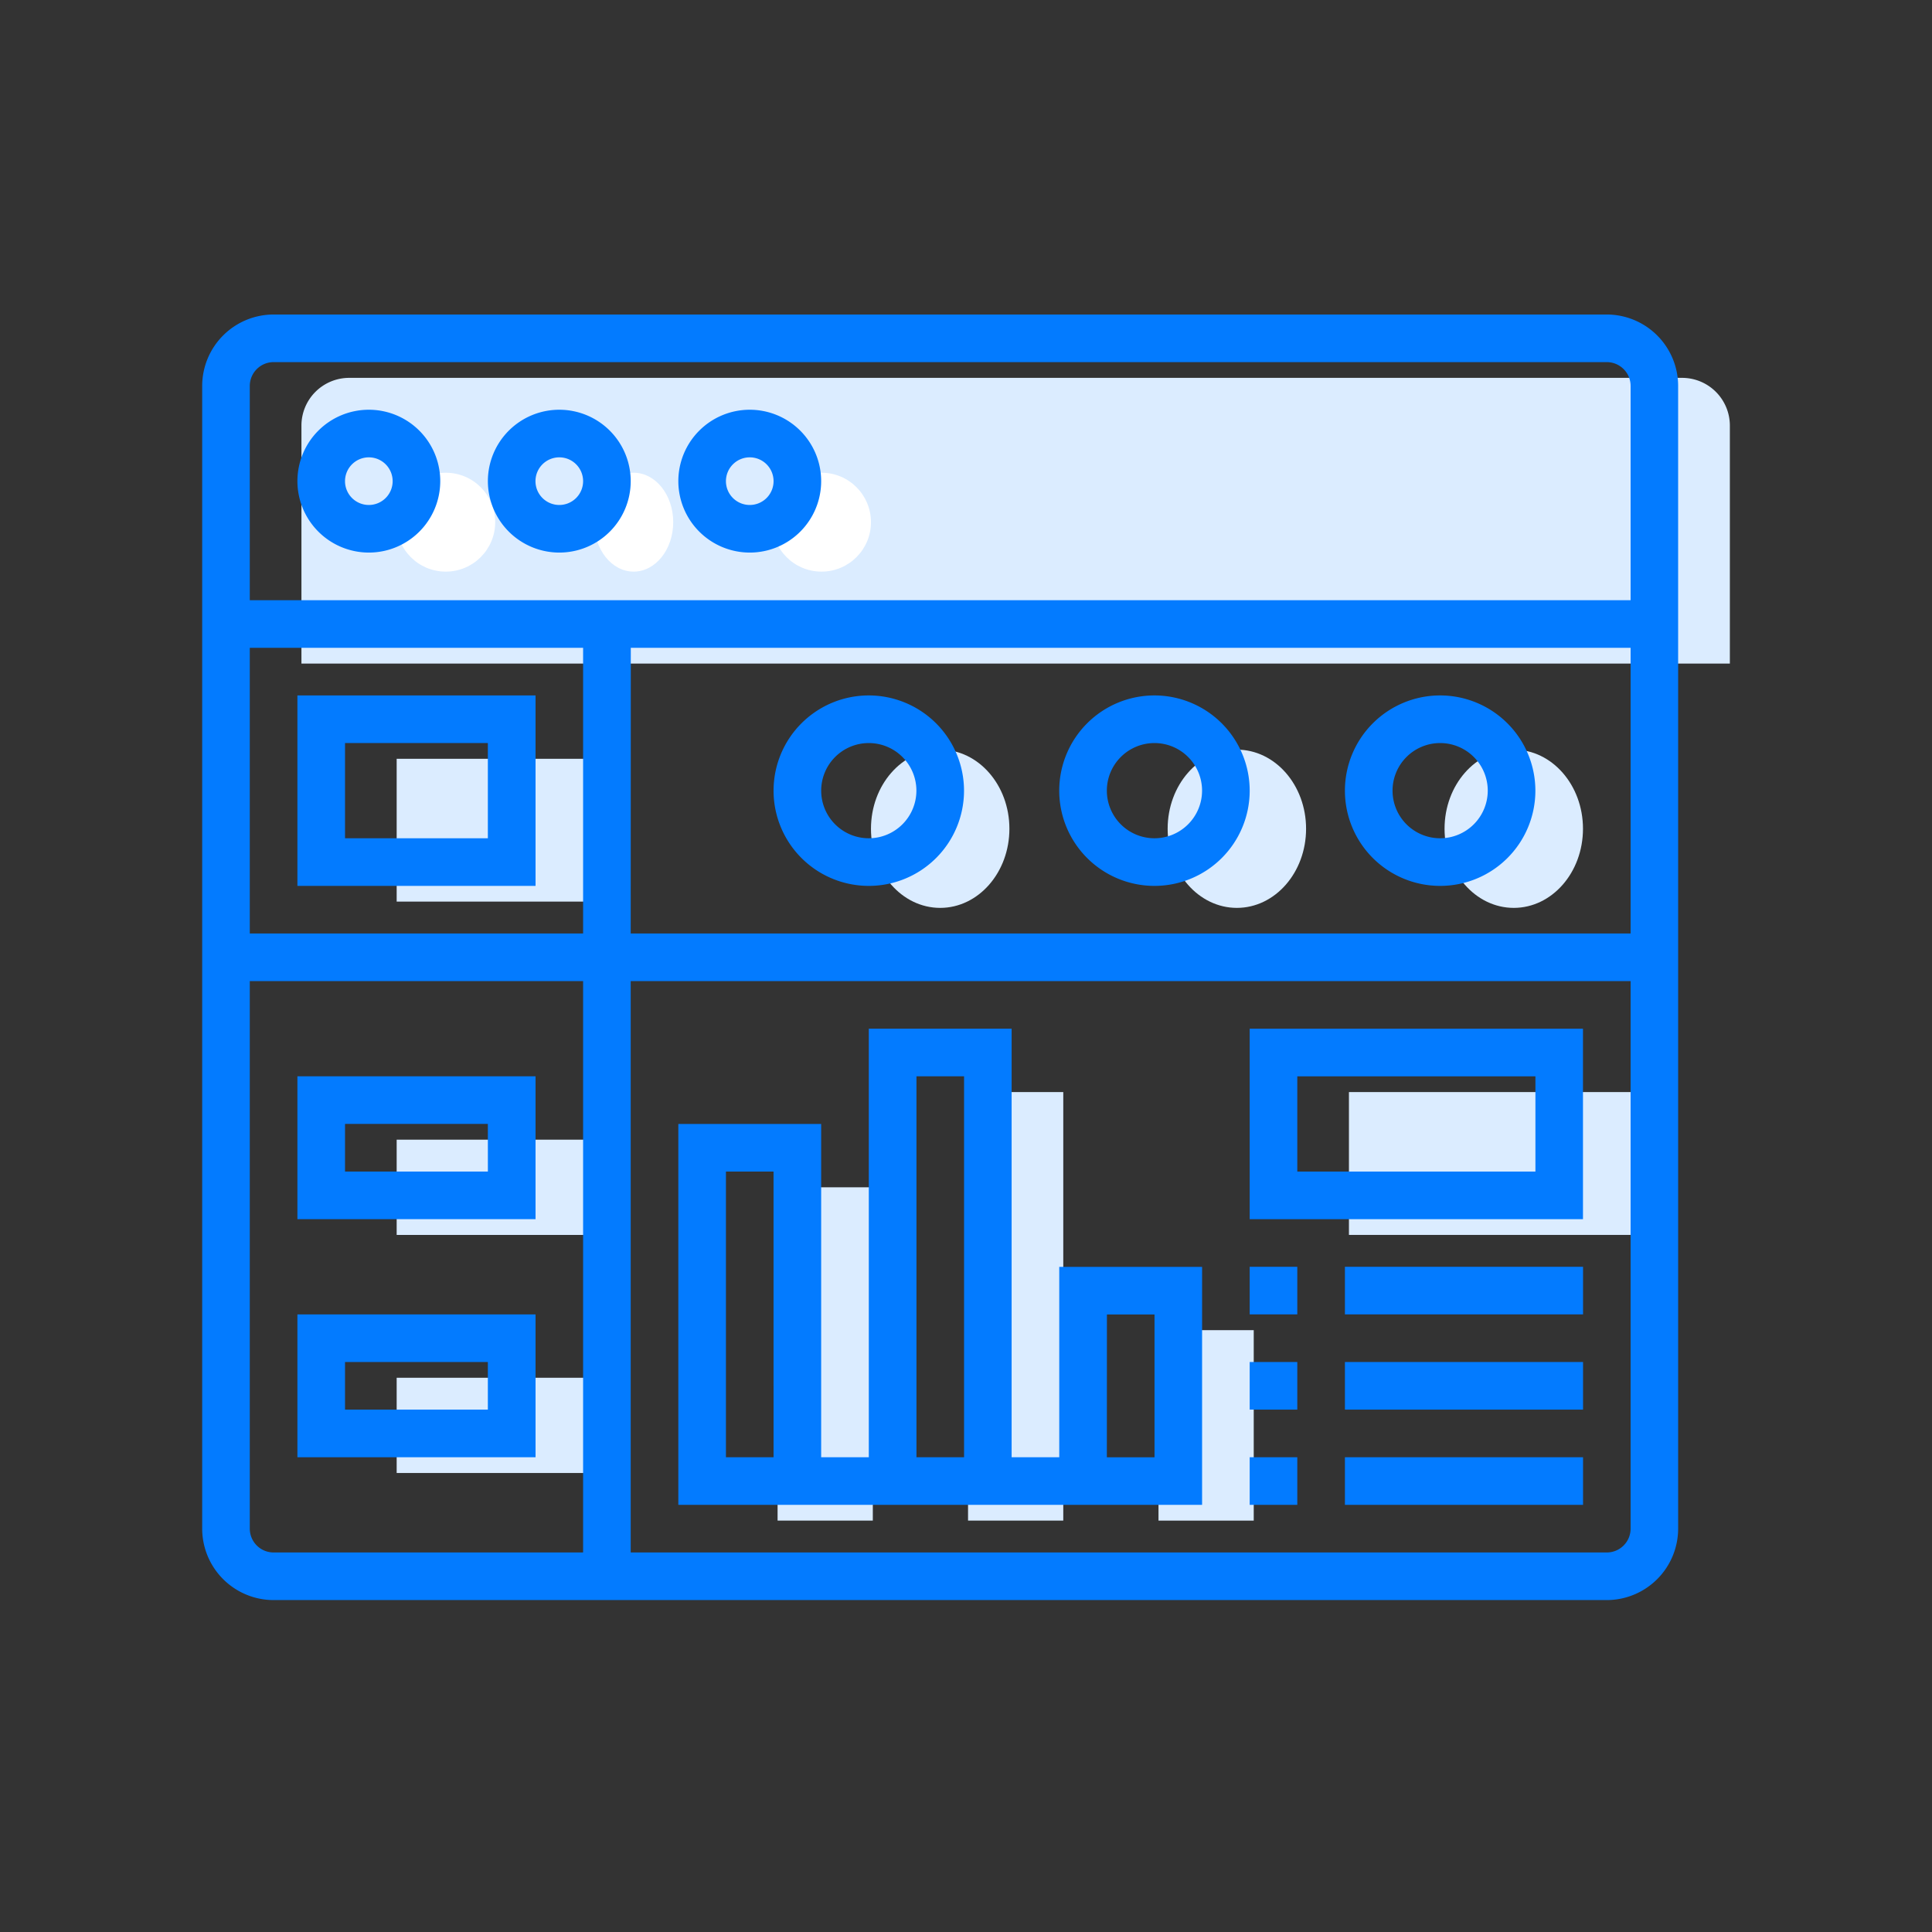 <svg xmlns="http://www.w3.org/2000/svg" width="86" height="86" viewBox="0 0 86 86">
  <rect x="0" y="0" width="86" height="86" fill="#333333" stroke="none"/>
  <g id="nexus-integra-como-funciona-icon-2" transform="translate(-582 -4052)">
    <g id="Grupo_36191" data-name="Grupo 36191" transform="translate(591 4066)">
      <g id="Grupo_36175" data-name="Grupo 36175" transform="translate(4.418 2.82)">
        <path id="Trazado_81895" data-name="Trazado 81895" d="M65.584,8.119v10.6H2V8.119A2.126,2.126,0,0,1,4.119,6H63.465A2.126,2.126,0,0,1,65.584,8.119Z" transform="translate(-2 -6)" fill="#dbecff"/>
      </g>
      <g id="Grupo_36177" data-name="Grupo 36177" transform="translate(8.657 19.776)">
        <path id="Trazado_81897" data-name="Trazado 81897" d="M6,22h8.478v6.358H6Z" transform="translate(-6 -22)" fill="#dbecff"/>
      </g>
      <g id="Grupo_36178" data-name="Grupo 36178" transform="translate(29.77 19.369)">
        <ellipse id="Elipse_728" data-name="Elipse 728" cx="3.081" cy="3.522" rx="3.081" ry="3.522" transform="translate(0 0)" fill="#dbecff"/>
      </g>
      <g id="Grupo_36179" data-name="Grupo 36179" transform="translate(42.976 19.369)">
        <ellipse id="Elipse_729" data-name="Elipse 729" cx="3.081" cy="3.522" rx="3.081" ry="3.522" transform="translate(0 0)" fill="#dbecff"/>
      </g>
      <g id="Grupo_36180" data-name="Grupo 36180" transform="translate(55.302 19.369)">
        <ellipse id="Elipse_730" data-name="Elipse 730" cx="3.081" cy="3.522" rx="3.081" ry="3.522" transform="translate(0 0)" fill="#dbecff"/>
      </g>
      <g id="Grupo_36181" data-name="Grupo 36181" transform="translate(8.657 36.732)">
        <path id="Trazado_81898" data-name="Trazado 81898" d="M6,38h8.478v4.239H6Z" transform="translate(-6 -38)" fill="#dbecff"/>
      </g>
      <g id="Grupo_36182" data-name="Grupo 36182" transform="translate(8.657 47.329)">
        <path id="Trazado_81899" data-name="Trazado 81899" d="M6,48h8.478v4.239H6Z" transform="translate(-6 -48)" fill="#dbecff"/>
      </g>
      <g id="Grupo_36183" data-name="Grupo 36183" transform="translate(51.046 34.612)">
        <path id="Trazado_81900" data-name="Trazado 81900" d="M46,36H58.717v6.358H46Z" transform="translate(-46 -36)" fill="#dbecff"/>
      </g>
      <g id="Grupo_36184" data-name="Grupo 36184" transform="translate(42.569 45.21)">
        <path id="Trazado_81901" data-name="Trazado 81901" d="M38,46h4.239v8.478H38Z" transform="translate(-38 -46)" fill="#dbecff"/>
      </g>
      <g id="Grupo_36185" data-name="Grupo 36185" transform="translate(34.091 34.612)">
        <path id="Trazado_81902" data-name="Trazado 81902" d="M30,36h4.239V55.075H30Z" transform="translate(-30 -36)" fill="#dbecff"/>
      </g>
      <g id="Grupo_36186" data-name="Grupo 36186" transform="translate(25.613 38.851)">
        <path id="Trazado_81903" data-name="Trazado 81903" d="M22,40h4.239V54.836H22Z" transform="translate(-22 -40)" fill="#dbecff"/>
      </g>
      <g id="Grupo_36187" data-name="Grupo 36187" transform="translate(8.641 7.043)">
        <circle id="Elipse_731" data-name="Elipse 731" cx="2.201" cy="2.201" r="2.201" transform="translate(0 0)" fill="#fff"/>
      </g>
      <g id="Grupo_36188" data-name="Grupo 36188" transform="translate(17.445 7.043)">
        <ellipse id="Elipse_732" data-name="Elipse 732" cx="1.761" cy="2.201" rx="1.761" ry="2.201" transform="translate(0 0)" fill="#fff"/>
      </g>
      <g id="Grupo_36189" data-name="Grupo 36189" transform="translate(25.368 7.043)">
        <circle id="Elipse_733" data-name="Elipse 733" cx="2.201" cy="2.201" r="2.201" transform="translate(0 0)" fill="#fff"/>
      </g>
      <g id="Grupo_36190" data-name="Grupo 36190" transform="translate(0 0)">
        <path id="Trazado_81904" data-name="Trazado 81904" d="M63.524,5H4.179A3.183,3.183,0,0,0,1,8.179V59.046a3.183,3.183,0,0,0,3.179,3.179H63.524A3.183,3.183,0,0,0,66.7,59.046V8.179A3.183,3.183,0,0,0,63.524,5ZM4.179,7.119H63.524a1.061,1.061,0,0,1,1.06,1.06v9.538H3.119V8.179A1.061,1.061,0,0,1,4.179,7.119Zm15.9,12.717H64.584V32.553H20.075ZM17.956,32.553H3.119V19.836H17.956ZM3.119,59.046V34.673H17.956V60.106H4.179A1.061,1.061,0,0,1,3.119,59.046Zm60.4,1.06H20.075V34.673H64.584V59.046A1.061,1.061,0,0,1,63.524,60.106Z" transform="translate(-1 -5)" fill="#037bff"/>
        <path id="Trazado_81905" data-name="Trazado 81905" d="M8.179,15.358A3.179,3.179,0,1,0,5,12.179,3.183,3.183,0,0,0,8.179,15.358Zm0-4.239a1.06,1.06,0,1,1-1.06,1.06A1.061,1.061,0,0,1,8.179,11.119Z" transform="translate(-0.761 -4.761)" fill="#037bff"/>
        <path id="Trazado_81906" data-name="Trazado 81906" d="M16.179,15.358A3.179,3.179,0,1,0,13,12.179,3.183,3.183,0,0,0,16.179,15.358Zm0-4.239a1.06,1.06,0,1,1-1.06,1.06A1.061,1.061,0,0,1,16.179,11.119Z" transform="translate(-0.283 -4.761)" fill="#037bff"/>
        <path id="Trazado_81907" data-name="Trazado 81907" d="M24.179,15.358A3.179,3.179,0,1,0,21,12.179,3.183,3.183,0,0,0,24.179,15.358Zm0-4.239a1.06,1.06,0,1,1-1.06,1.06A1.061,1.061,0,0,1,24.179,11.119Z" transform="translate(0.195 -4.761)" fill="#037bff"/>
        <path id="Trazado_81908" data-name="Trazado 81908" d="M15.6,29.478V21H5v8.478ZM7.119,23.119h6.358v4.239H7.119Z" transform="translate(-0.761 -4.044)" fill="#037bff"/>
        <path id="Trazado_81909" data-name="Trazado 81909" d="M53.239,21a4.239,4.239,0,1,0,4.239,4.239A4.243,4.243,0,0,0,53.239,21Zm0,6.358a2.119,2.119,0,1,1,2.119-2.119A2.122,2.122,0,0,1,53.239,27.358Z" transform="translate(1.867 -4.044)" fill="#037bff"/>
        <path id="Trazado_81910" data-name="Trazado 81910" d="M41.239,21a4.239,4.239,0,1,0,4.239,4.239A4.243,4.243,0,0,0,41.239,21Zm0,6.358a2.119,2.119,0,1,1,2.119-2.119A2.122,2.122,0,0,1,41.239,27.358Z" transform="translate(1.15 -4.044)" fill="#037bff"/>
        <path id="Trazado_81911" data-name="Trazado 81911" d="M29.239,21a4.239,4.239,0,1,0,4.239,4.239A4.243,4.243,0,0,0,29.239,21Zm0,6.358a2.119,2.119,0,1,1,2.119-2.119A2.122,2.122,0,0,1,29.239,27.358Z" transform="translate(0.434 -4.044)" fill="#037bff"/>
        <path id="Trazado_81912" data-name="Trazado 81912" d="M5,37v6.358H15.6V37Zm8.478,4.239H7.119V39.119h6.358Z" transform="translate(-0.761 -3.089)" fill="#037bff"/>
        <path id="Trazado_81913" data-name="Trazado 81913" d="M5,53.358H15.6V47H5Zm2.119-4.239h6.358v2.119H7.119Z" transform="translate(-0.761 -2.491)" fill="#037bff"/>
        <path id="Trazado_81914" data-name="Trazado 81914" d="M37.956,54.075H35.836V35H29.478V54.075H27.358V39.239H21V56.195H44.314V45.6H37.956Zm-12.717,0H23.119V41.358h2.119ZM31.6,37.119h2.119V54.075H31.6Zm8.478,10.6h2.119v6.358H40.075Z" transform="translate(0.195 -3.208)" fill="#037bff"/>
        <path id="Trazado_81915" data-name="Trazado 81915" d="M45,43.478H59.836V35H45Zm2.119-6.358h10.6v4.239h-10.6Z" transform="translate(1.628 -3.208)" fill="#037bff"/>
        <path id="Trazado_81916" data-name="Trazado 81916" d="M45,45h2.119v2.119H45Z" transform="translate(1.628 -2.611)" fill="#037bff"/>
        <path id="Trazado_81917" data-name="Trazado 81917" d="M49,45H59.6v2.119H49Z" transform="translate(1.867 -2.611)" fill="#037bff"/>
        <path id="Trazado_81918" data-name="Trazado 81918" d="M45,49h2.119v2.119H45Z" transform="translate(1.628 -2.372)" fill="#037bff"/>
        <path id="Trazado_81919" data-name="Trazado 81919" d="M49,49H59.6v2.119H49Z" transform="translate(1.867 -2.372)" fill="#037bff"/>
        <path id="Trazado_81920" data-name="Trazado 81920" d="M45,53h2.119v2.119H45Z" transform="translate(1.628 -2.133)" fill="#037bff"/>
        <path id="Trazado_81921" data-name="Trazado 81921" d="M49,53H59.6v2.119H49Z" transform="translate(1.867 -2.133)" fill="#037bff"/>
      </g>
    </g>
    <rect id="Rectángulo_3418" data-name="Rectángulo 3418" width="86" height="86" transform="translate(582 4052)" fill="none"/>
  </g>
</svg>
